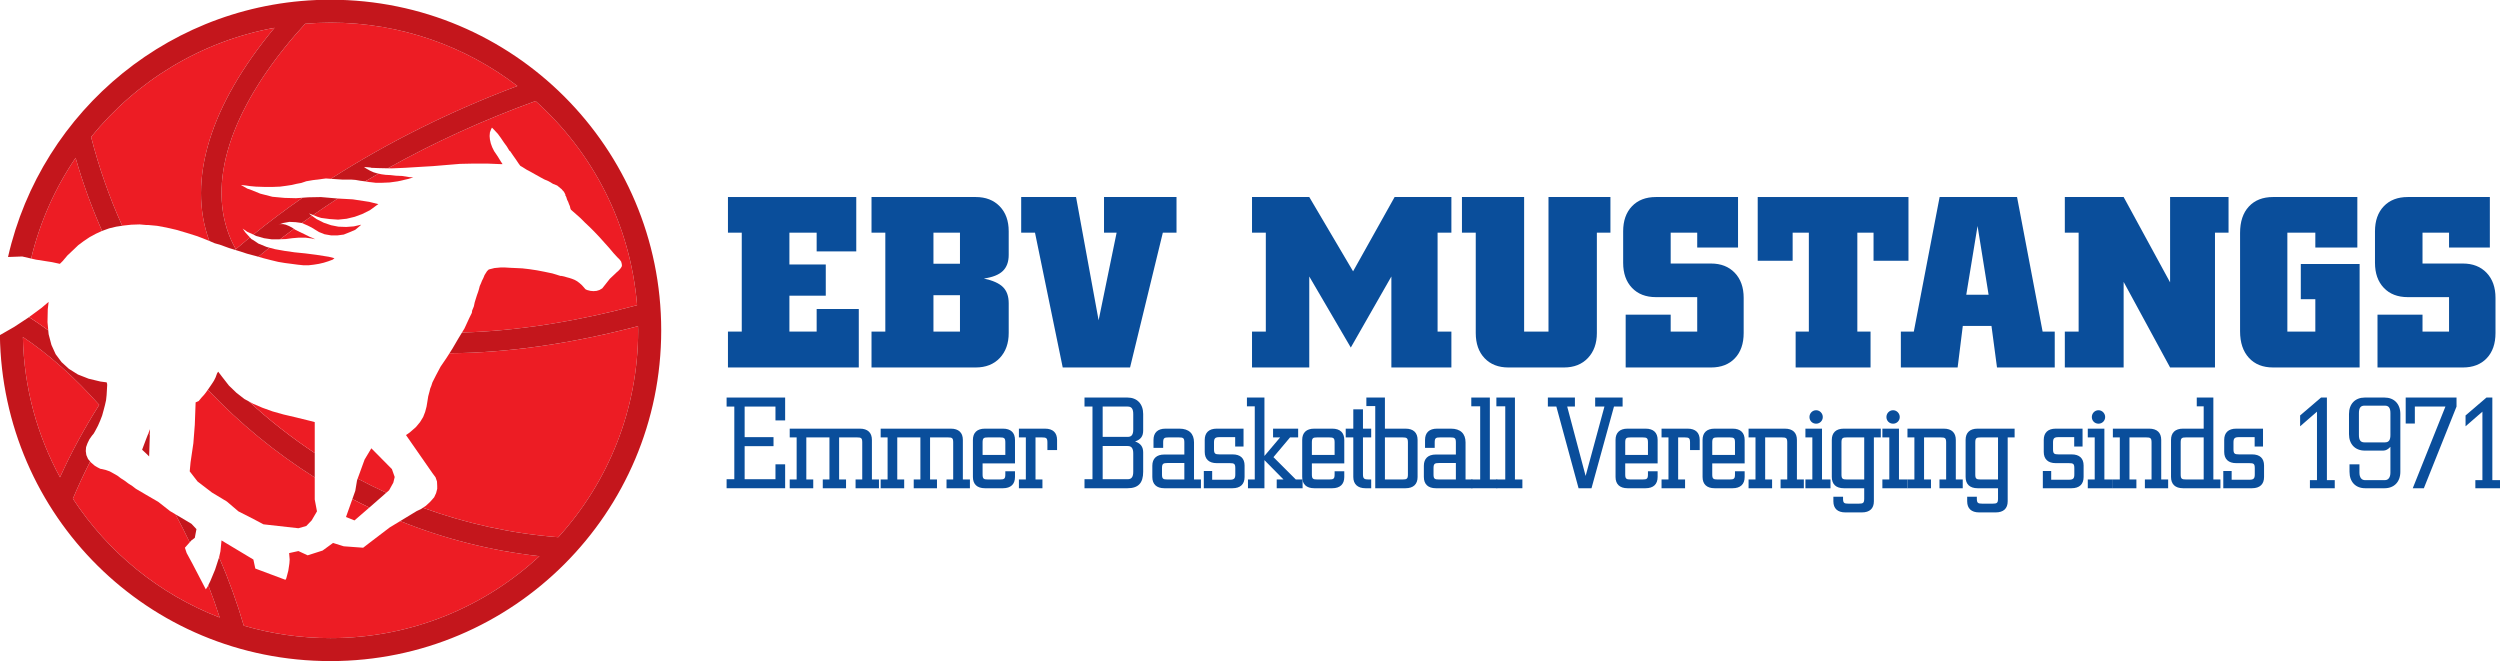 <?xml version="1.0" encoding="UTF-8"?> <svg xmlns="http://www.w3.org/2000/svg" width="6291" height="1664" viewBox="0 0 6291 1664" fill="none"><g clip-path="url(#clip0_8431_955)"><mask id="mask0_8431_955" style="mask-type:luminance" maskUnits="userSpaceOnUse" x="-551" y="-633" width="7371" height="2836"><path d="M6819.2 -632.35H-550.88V2202.3H6819.2V-632.35Z" fill="white"></path></mask><g mask="url(#mask0_8431_955)"><mask id="mask1_8431_955" style="mask-type:luminance" maskUnits="userSpaceOnUse" x="-551" y="-633" width="7371" height="2836"><path d="M6819.04 -632.35H-550.88V2202.29H6819.04V-632.35Z" fill="white"></path></mask><g mask="url(#mask1_8431_955)"><path d="M1605.6 820.75C1605.67 824.24 1605.9 827.84 1605.9 831.29C1605.9 1031.77 1529.8 1214.48 1404.88 1351.86C1286.3 1342.55 1172.09 1317.14 1064.29 1277.71L1071.92 1272.57L1082.53 1262.71L1092.53 1251.41L1097.46 1240.8L1100.2 1230.05V1222.97L1099.65 1211.63L1096.02 1201.09L1088.15 1190.48L1021.63 1094.79L1030.91 1088.39L1046.42 1074.9L1056.99 1062.2L1064.83 1049.43L1069.8 1036.63L1073.39 1023.11L1075.48 1010.41L1077.6 997.089L1081.06 984.25L1082.53 977.92L1085.41 970.8L1088.15 962.24L1097.46 943.82L1108.76 922.53L1123.68 900.62L1131.15 888.88C1278.49 888.12 1440.11 864.36 1605.6 820.75Z" fill="#ED1C24"></path><path d="M1565.1 667.479L1564.41 663.269L1563.04 658.239L1559.45 653.339L1553.05 646.94L1543.97 637.009L1531.93 622.769L1519.87 609.349L1508.44 596.58L1496.32 583.849L1484.37 571.83L1472.32 560.469L1460.96 549.07L1448.97 538.45L1442.54 532.81L1436.89 527.879L1435.45 524.999L1434.01 518.7L1431.82 513.669L1429.81 508.019L1426.93 502.339L1425.46 497.299L1424.16 493.909L1423.4 493.159L1422.72 491.69V489.629L1421.28 486.759L1419.81 483.919L1418.51 481.859L1415.63 478.919L1413.44 476.149L1410.7 473.989L1406.46 470.46L1402.14 466.869L1391.57 462.659L1380.95 456.289L1369.48 451.359L1358.91 445.609L1347.61 439.31L1336.28 432.909L1325.56 427.229L1314.26 420.109L1309.33 417.299L1305.12 411.619L1298 400.999L1290.95 391.009L1283.76 380.43L1281.81 379.229L1275.41 368.579L1267.6 357.899L1260.52 347.359L1252.71 336.68L1242.82 326.099L1237.92 321.099L1235.73 325.379L1232.82 333.119L1232.07 342.359L1232.82 350.849L1235.01 360.809L1238.64 370.669L1243.57 380.599L1245.49 383.309L1252.61 393.849L1260.45 406.69L1264.66 412.989H1258.94L1225.6 411.619H1192.46L1157.64 412.369L1123.68 415.18L1089.62 418.019L1054.22 420.109L1020.19 422.229L985.479 423.7L976.069 423.499C1091.74 358.759 1216.12 301.96 1347.71 254.24C1491.39 382.889 1586.56 564.299 1603.2 767.989C1450 809.209 1300.19 833.01 1162.54 836.81L1168.94 826.259L1181.09 799.94L1187.36 787.229L1188.08 781.589L1192.46 770.869L1194.48 760.979L1197.35 751.769L1200.27 742.519L1203.04 734.859L1205.23 727.669L1207.25 719.789L1210.12 713.419L1212.86 706.44L1215.77 700.789L1217.93 695.789L1219.27 692.229L1222.86 686.589L1225.6 682.31L1229.98 678.099L1244.12 674.529L1259.69 673.06H1270.34L1283.08 673.849L1298 674.529L1314.26 675.289L1331.93 677.339L1351.1 680.219L1369.48 683.739L1390.06 688.06L1410.7 694.43H1413.44L1419.81 695.789L1426.93 697.919L1432.58 699.389L1438.98 701.479L1446.07 704.279L1452.4 707.839L1458.12 712.119L1464.45 717.769L1470.13 724.169L1473.04 727.669L1477.22 729.789L1485.78 731.95L1493.58 732.599L1501.29 731.95L1508.44 729.789L1515.53 725.609L1534.63 701.479L1549.62 687.339L1551.81 685.149L1555.27 682.31L1558.69 678.749L1561.61 675.289L1564.41 671.009L1565.1 667.479Z" fill="#ED1C24"></path><path d="M1357.43 1399.55C1219.5 1527.41 1034.6 1605.74 831.529 1605.74C755.839 1605.74 682.709 1594.78 613.459 1574.45C597.159 1518.17 576.449 1460.48 551.319 1402.25L554.709 1387.36L557.409 1359.9L637.589 1408L642.449 1430.67L718.319 1459.08L720.409 1455.42L725.469 1436.28L728.239 1417.86L728.929 1408L727.559 1391.81L750.909 1386.67L774.249 1397.42L811.809 1385.41L838.059 1366.27L864.969 1374.69L913.859 1378.29L932.309 1364.08L980.619 1327.28L1007.05 1311.26C1117.59 1355.76 1235.15 1385.95 1357.43 1399.55Z" fill="#ED1C24"></path><path d="M831.559 56.95C1008.35 56.95 1171.57 116.409 1301.97 216.339C1132.41 280.079 974.87 358.75 832.52 449.95L820.16 449.089L786.849 453.339L770.559 456.139L766.349 457.619L757.89 460.419L746.459 462.549L734.41 465.389L720.3 467.549L704.66 469.629L686.199 470.389H665.699L643.719 469.629L628.859 468.259L618.93 466.789L606.16 465.389L622.489 474.7L628.859 476.749L655.02 487.33L685.55 495.169L716.02 497.979L745.079 498.729L761.249 497.57C718.49 527.28 677.27 558.199 637.66 590.269L637.589 590.239L621.979 583.149L610.55 575.249L617.67 585.239L628.829 597.43C616.849 607.219 605.03 617.08 593.39 627.08C588.88 619.03 584.6 610.82 580.9 602.289C520.27 462.269 578.089 279.389 743.439 87.2C751.489 78.019 759.809 68.82 768.089 59.709C789.039 58.029 810.129 56.969 831.559 56.94" fill="#ED1C24"></path><path d="M986.2 1180.45L993.22 1200.34L989.73 1214.58L979.11 1233.72L972.09 1239.88C947.68 1228.79 923.65 1216.94 900.06 1204.34L917.49 1156.38L932.31 1131.66L934.44 1128.1L986.2 1180.45Z" fill="#ED1C24"></path><path d="M972.09 1239.88L932.31 1274.73L929.47 1277.16C915.06 1270.31 900.82 1263.19 886.71 1255.8L894.04 1235.15L898.42 1208.9L900.06 1204.34C923.65 1216.94 947.68 1228.79 972.09 1239.88Z" fill="#C4161C"></path><path d="M952.17 513.67L947.92 516.479L932.31 527.88L930.29 529.28L911.67 538.45L892.7 545.54L872.16 550.469L850.84 552.7L829.64 551.219L808.28 548.42L799.11 545.54L787.95 541.089C808.21 526.979 828.86 513.12 849.81 499.53L850.05 499.56L887.64 501.62L929.54 508.02L932.31 508.74L952.17 513.67Z" fill="#ED1C24"></path><path d="M932.31 458.38H930.88L919.06 456.46C930.05 449.86 941.15 443.35 952.34 436.95L959.97 438.56L970.62 440L982.64 440.61L996.09 442.12L1011.57 442.8L1029.44 445.61L1040.05 446.4L1025.84 450.64L1001.06 456.29L980.62 459.13L962.2 459.92H945.05L932.31 458.38Z" fill="#ED1C24"></path><path d="M929.47 1277.16L891.98 1309.58L870.66 1300.99L886.71 1255.8C900.82 1263.19 915.06 1270.31 929.47 1277.16Z" fill="#ED1C24"></path><path d="M890.51 569.64L908.93 565.43L906.77 567.55L894.04 578.23L879.22 584.6L864.97 590.25L849.33 592.34H833.14L816.81 589.5L802.63 583.85L784.22 572.55L774.25 567.55L759.6 561.22C768.03 555.13 776.51 549.1 785.07 543.11L796.3 551.22L814.68 560.47L833.14 566.77L851.48 570.39L871.38 571.11L890.51 569.64Z" fill="#ED1C24"></path><path d="M807.5 495.9L849.81 499.53C828.86 513.12 808.21 526.98 787.95 541.09L777.85 537.09L780.66 539.93L785.07 543.11C776.51 549.1 768.03 555.13 759.6 561.22L759.47 561.15L743.85 559.06L728.24 558.34L712.56 561.15L700.55 565.43L705.58 563.96H712.56L719.07 565.43L726.09 568.24L734.68 572.55L739.58 575.84C727.9 584.5 716.33 593.23 704.89 602.09L701.3 602.23H683.6L664.5 599.43L644.58 593.78L637.66 590.28C677.27 558.21 718.49 527.29 761.25 497.58L775.55 496.52L807.5 495.9Z" fill="#C4161C"></path><path d="M841.66 649.75L837.28 653.339L826.02 657.52L814.68 661.08L802.63 663.92L789.9 665.979L777.17 667.479H763.02L748.78 665.979L733.209 663.92L716.87 661.8L699.93 658.96L682.13 654.68L662.959 649.75L649.979 646.05C659.189 638.38 668.539 630.78 677.949 623.29L692.089 627.05L716.16 631.33L740.91 634.89L768.67 637.7L796.3 641.26L827.449 646.15L841.66 649.75Z" fill="#ED1C24"></path><path d="M792.02 1257.03L797.64 1286.74L784.22 1309.58L770.76 1323.58L750.91 1329.26L662.96 1319.4L637.59 1305.95L599.86 1286.74L570.9 1262.03L533.31 1239.37L497.13 1211.63L477.41 1186.17L479.5 1163.54L486.58 1115.4L490.18 1069.25L492.27 1012.56L500.04 1009.1L506.44 1001.27L512.94 994.18L518.59 987.06L523.04 980.69C603.15 1065.28 693.5 1139.57 792.02 1201.5V1257.03Z" fill="#ED1C24"></path><path d="M792.02 1191.23V1201.5C693.5 1139.57 603.15 1065.28 523.04 980.69L523.52 979.969L528.52 972.849L533.38 965.729L538.35 958.03L542.62 949.5L546.19 939.65L549.03 935.26L558.23 947.349L575.93 970.109L595.04 988.53L614.93 1004.04L626.6 1010.41C678.26 1057.89 733.55 1101.27 792.02 1139.95V1191.23Z" fill="#C4161C"></path><path d="M792.02 1103.32V1139.95C733.55 1101.27 678.26 1057.89 626.6 1010.41L636.94 1016.02L660.32 1026.05L685.79 1035.19L713.49 1043L743.92 1050.12L778.67 1058.68L792.02 1062.2V1103.32Z" fill="#ED1C24"></path><path d="M766.45 589.5L779.25 595.93L786.34 598.67L793.46 602.23L784.87 600.18L768.67 597.99H752.31L735.26 599.43L719.07 601.55L704.89 602.09C716.33 593.23 727.9 584.5 739.58 575.84L743.14 578.23L754.43 583.85L766.45 589.5Z" fill="#ED1C24"></path><path d="M593.389 627.09C605.029 617.09 616.849 607.23 628.829 597.44L632.559 601.55L637.589 604.39L650.219 612.95L670.829 621.37L677.949 623.29C668.539 630.78 659.189 638.38 649.979 646.05L643.199 644.1L637.589 642.66L621.979 638.48L599.859 631.33L592.739 629.17V629.14L593.389 627.09Z" fill="#C4161C"></path><path d="M526.88 606.37L525.54 605.79L496.55 594.43L469.529 585.94L443.31 578.23L418.52 572.55L395.21 568.24L372.51 566.15H367.52L351.289 564.71L330.609 565.43L310.849 567.55L307.529 568.07C275.309 496.76 249.02 422.09 229.27 344.66C343 203.92 505.399 104.03 690.849 69.93C528.479 264.96 470.42 454.24 526.87 606.37" fill="#ED1C24"></path><path d="M524.14 1472.64C534.75 1499.99 544.34 1527.14 552.93 1553.98C400.66 1495.23 271.52 1389.76 183.41 1254.94C196.66 1223.31 211.17 1192.12 226.92 1161.41L228.66 1163.54L238.56 1172.06L245.68 1176.24L252.66 1179.76L256.97 1180.45L266.15 1182.64L276.15 1186.17L285.33 1191.23L295.29 1196.88L303.75 1203.28L313.68 1209.65L322.89 1216.57L332.82 1222.97L342.03 1230.05L367.54 1245.05L398.01 1262.71L427.83 1286.06L441.46 1294.14C442.04 1295.13 442.59 1296.16 443.14 1297.19C455.22 1319.65 466.65 1342.17 477.41 1364.66L465.28 1378.29L469.67 1391.57L483.91 1417.83L517.9 1483.04L522.18 1476.68L524.17 1472.64" fill="#ED1C24"></path><path d="M481.62 1317.97L494.35 1331.45L490.18 1353.47L481.62 1359.9L477.38 1364.66C466.62 1342.17 455.19 1319.65 443.11 1297.19C442.56 1296.16 442.01 1295.13 441.43 1294.14L481.62 1317.97Z" fill="#C4161C"></path><path d="M377.52 1079.9L377 1095.48C375.84 1093.8 374.64 1092.16 373.37 1090.48L377.52 1079.9Z" fill="#ED1C24"></path><path d="M373.37 1090.48C374.64 1092.16 375.84 1093.8 377 1095.48L375.29 1148.61L367.52 1140.9L357.62 1131.66L367.52 1105.37L373.37 1090.48Z" fill="#C4161C"></path><path d="M269.03 962.24L269.31 964.599C268.49 963.709 267.67 962.849 266.84 961.969L269.03 962.24Z" fill="#ED1C24"></path><path d="M256.91 581.08L241.4 588.16L225.79 596.58L210.93 606.51L196.72 617.12L183.33 629.93L169.81 642.66L157.79 656.87L150.67 663.92L130.81 659.64L90.45 653.34L78.33 650.57C100.31 558.65 138.69 473.13 190.24 397.2C208.35 460.43 230.67 521.85 256.89 581.08" fill="#ED1C24"></path><path d="M249.69 1018.83C212.24 1077.88 179.1 1138.68 150.99 1201.13C93.65 1095.75 60.16 975.8 57.56 848C122.37 891.07 187.62 949.13 249.69 1018.83Z" fill="#ED1C24"></path><path d="M249.69 1018.83C187.62 949.13 122.37 891.07 57.56 848C60.16 975.8 93.65 1095.75 150.99 1201.13C179.09 1138.68 212.23 1077.88 249.69 1018.83ZM154.85 911.19L173.4 928.18L196.07 942.38L222.98 952.96L252.66 960.08L266.83 961.97C267.65 962.85 268.47 963.71 269.3 964.6L269.74 968.64L269.02 981.41L268.27 994.18L266.93 1006.91L264.05 1019.65L260.49 1033.21L256.96 1045.94L252.03 1058.68L246.45 1071.45L239.29 1084.97L235.73 1091.17L231.42 1096.27L225.05 1105.37L220.15 1115.4L216.59 1125.26L215.87 1135.12L217.27 1145.12L221.52 1154.94L226.9 1161.41C211.15 1192.12 196.64 1223.31 183.39 1254.94C271.51 1389.76 400.64 1495.23 552.91 1553.98C544.32 1527.14 534.73 1499.99 524.12 1472.64L529.15 1462.47L541.24 1433.47L551.13 1402.93L551.3 1402.25C576.43 1460.48 597.14 1518.17 613.44 1574.45C682.69 1594.78 755.82 1605.74 831.51 1605.74C1034.58 1605.74 1219.48 1527.41 1357.41 1399.55C1235.13 1385.95 1117.57 1355.76 1007.03 1311.26L1048.59 1286.06L1059.16 1281.13L1064.27 1277.71C1172.07 1317.14 1286.28 1342.55 1404.86 1351.86C1529.78 1214.48 1605.88 1031.77 1605.88 831.29C1605.88 827.84 1605.65 824.24 1605.58 820.75C1440.09 864.36 1278.47 888.12 1131.13 888.88L1138.52 877.27L1153.44 851.73L1162.52 836.81C1300.17 833.01 1449.98 809.21 1603.18 767.99C1586.54 564.3 1491.37 382.89 1347.69 254.24C1216.1 301.96 1091.72 358.76 976.05 423.5L950.68 422.95L933.73 422.23L932.29 421.48L916.03 420.11L920.93 423.7L930.86 429.35L932.29 430.03L940.1 433.6L949.96 436.44L952.32 436.95C941.13 443.35 930.03 449.86 919.04 456.46L918.05 456.29L906.75 454.85L894.74 452.77L884.88 452.01H862.8L832.5 449.96C974.85 358.76 1132.39 280.09 1301.95 216.35C1171.55 116.42 1008.33 56.96 831.54 56.96C810.11 56.99 789.02 58.06 768.07 59.73C759.79 68.83 751.47 78.04 743.42 87.22C578.07 279.41 520.25 462.29 580.88 602.31C584.58 610.84 588.86 619.05 593.37 627.1L592.72 629.15L576.56 624.22L553.22 615.77L540.35 612.17L526.86 606.38C470.41 454.25 528.47 264.97 690.84 69.93C505.39 104.03 342.99 203.92 229.26 344.66C249.01 422.1 275.31 496.76 307.52 568.08L292.42 570.4L274.65 574.65L256.95 581.05L256.88 581.09C230.66 521.86 208.34 460.44 190.23 397.21C138.68 473.14 100.3 558.66 78.32 650.58L55.86 645.41L20.19 646.71C104.17 276.06 435.59 -0.69 831.68 -0.69C1291.2 -0.69 1663.88 371.81 1663.88 831.34C1663.88 1290.87 1291.2 1663.57 831.68 1663.57C372.16 1663.57 6.05 1297.3 -0.28 843.21L1.23 842.43L35.98 822.5L71.38 799.19L73.06 797.96C89.18 808.23 105.34 819.36 121.43 831.27L122.36 841.03L129.44 868L140.02 891.32L154.84 911.2L154.85 911.19Z" fill="#C4161C"></path><path d="M122.37 759.64L120.21 778.06L119.53 810.55L121.45 831.26C105.36 819.35 89.2 808.22 73.08 797.95L103.96 775.18L122.38 759.64" fill="#ED1C24"></path><path d="M1831.82 924.7V834.39H1866.56V585.5H1831.82V495.79H2154.71V632.62H2055.03V585.5H1986.46V665.54H2077.98V744.07H1986.46V834.38H2055.03V777.589H2161.05V924.69H1831.82V924.7Z" fill="#0A4E9B"></path><path d="M2455.25 495.79C2480.42 495.79 2500.56 503.58 2515.66 519.17C2530.76 534.76 2538.31 555.71 2538.31 582.05V641.469C2538.31 658.959 2533.33 672.48 2523.36 682.03C2513.39 691.58 2497.53 697.86 2475.79 700.88C2498.34 705.71 2514.4 712.909 2523.97 722.479C2533.53 732.049 2538.32 745.589 2538.32 763.109V838.02C2538.32 864 2530.82 884.939 2515.82 900.849C2500.82 916.759 2480.63 924.71 2455.26 924.71H2193.08V834.4H2227.82V585.51H2193.08V495.8H2455.26L2455.25 495.79ZM2348.93 585.5V663.729H2415.68V585.5H2348.93ZM2348.93 834.39H2415.68V742.87H2348.93V834.39Z" fill="#0A4E9B"></path><path d="M2674.23 924.7L2604.46 585.5H2569.72V495.79H2707.76L2764.55 806L2809.86 585.5H2778.14V495.79H2960.58V585.5H2926.15L2843.69 924.7H2674.24H2674.23Z" fill="#0A4E9B"></path><path d="M3294.65 924.7H3150.57V834.39H3185.31V585.5H3150.57V495.79H3294.65L3404.9 682.76L3509.41 495.79H3652.28V585.5H3617.54V834.39H3652.28V924.7H3501.25V695.75L3399.16 874.56L3294.65 695.75V924.7Z" fill="#0A4E9B"></path><path d="M4018.36 838.089C4018.36 864.049 4010.86 884.97 3995.86 900.87C3980.86 916.76 3960.77 924.71 3935.6 924.71H3795.75C3770.58 924.71 3750.59 916.92 3735.79 901.32C3720.99 885.73 3713.59 864.649 3713.59 838.089V585.5H3678.85V495.79H3835.31V834.39H3896.63V495.79H4052.49V585.5H4018.36V838.089Z" fill="#0A4E9B"></path><path d="M4166.97 747.7C4141.6 747.7 4121.51 739.91 4106.71 724.32C4091.91 708.74 4084.51 687.77 4084.51 661.42V582.08C4084.51 555.53 4091.91 534.52 4106.71 519.03C4121.51 503.55 4141.6 495.8 4166.97 495.8H4373.57V622.96H4270.87V585.51H4204.12V663.14H4305.61C4330.58 663.14 4350.51 670.95 4365.42 686.55C4380.32 702.16 4387.77 723.15 4387.77 749.53V838.03C4387.77 864.81 4380.42 885.96 4365.72 901.46C4351.02 916.97 4330.98 924.719 4305.61 924.719H4090.85V791.82H4204.12V834.41H4270.87V747.719H4166.96L4166.97 747.7Z" fill="#0A4E9B"></path><path d="M4707.03 834.39V924.7H4518.55V834.39H4551.78V585.5H4511V656.18H4423.1V495.79H4802.48V656.18H4714.58V585.5H4673.8V834.39H4707.03Z" fill="#0A4E9B"></path><path d="M4783.31 924.7V834.39H4815.93L4880.87 495.79H5075.69L5140.03 834.39H5170.54V924.7H5025.25L5011.36 820.19H4939.17L4926.18 924.7H4783.31ZM4947.93 741.66H5004.11L4976.32 568.589L4947.93 741.66Z" fill="#0A4E9B"></path><path d="M5607.91 495.79V585.5H5573.78V924.7H5460.81L5343.92 709.339V924.7H5195.92V834.39H5230.66V585.5H5195.92V495.79H5343.92L5460.81 710.55V495.79H5607.91Z" fill="#0A4E9B"></path><path d="M5719.97 924.7C5694.19 924.7 5673.91 916.6 5659.11 900.4C5644.31 884.2 5636.91 862.02 5636.91 833.849V586.04C5636.91 557.67 5644.31 535.53 5659.11 519.64C5673.91 503.74 5694.19 495.79 5719.97 495.79H5932.01V622.95H5826.29V585.5H5755.91V834.39H5826.29V752.839H5789.74V664.339H5937.74V924.71H5719.96L5719.97 924.7Z" fill="#0A4E9B"></path><path d="M6058.87 747.7C6033.5 747.7 6013.41 739.91 5998.61 724.32C5983.81 708.74 5976.41 687.77 5976.41 661.42V582.08C5976.41 555.53 5983.81 534.52 5998.61 519.03C6013.41 503.55 6033.5 495.8 6058.87 495.8H6265.47V622.96H6162.77V585.51H6096.02V663.14H6197.51C6222.48 663.14 6242.41 670.95 6257.32 686.55C6272.22 702.16 6279.67 723.15 6279.67 749.53V838.03C6279.67 864.81 6272.32 885.96 6257.62 901.46C6242.92 916.97 6222.88 924.719 6197.51 924.719H5982.75V791.82H6096.02V834.41H6162.77V747.719H6058.86L6058.87 747.7Z" fill="#0A4E9B"></path><path d="M1828.42 1205.91H1847.82V1023.08H1828.42V1000.39H1975.73V1057.93H1951.4V1023.07H1873.8V1100.02H1946.47V1122.71H1873.8V1205.9H1951.4V1168.41H1975.73V1228.59H1828.42V1205.9V1205.91Z" fill="#0A4E9B"></path><path d="M2194.07 1106.93V1206.56H2211.83V1228.59H2152.97V1206.56H2169.74V1113.5C2169.74 1102.32 2167.44 1100.68 2156.26 1100.68H2111.54V1206.56H2128.97V1228.59H2070.44V1206.56H2087.21V1100.68H2029.01V1206.56H2046.44V1228.59H1987.25V1206.56H2004.68V1100.68H1987.25V1078.65H2163.83C2183.56 1078.65 2194.08 1088.84 2194.08 1106.93H2194.07Z" fill="#0A4E9B"></path><path d="M2422.93 1106.93V1206.56H2440.69V1228.59H2381.83V1206.56H2398.6V1113.5C2398.6 1102.32 2396.3 1100.68 2385.12 1100.68H2340.4V1206.56H2357.83V1228.59H2299.3V1206.56H2316.07V1100.68H2257.87V1206.56H2275.3V1228.59H2216.11V1206.56H2233.54V1100.68H2216.11V1078.65H2392.69C2412.42 1078.65 2422.94 1088.84 2422.94 1106.93H2422.93Z" fill="#0A4E9B"></path><path d="M2478.5 1078.65H2523.88C2543.61 1078.65 2554.13 1088.84 2554.13 1106.93V1166.12H2472.58V1193.74C2472.58 1204.92 2475.21 1206.56 2486.39 1206.56H2515.98C2527.16 1206.56 2529.79 1204.92 2529.79 1193.74V1185.85H2554.12V1200.32C2554.12 1218.41 2543.6 1228.6 2523.87 1228.6H2478.49C2458.76 1228.6 2448.24 1218.41 2448.24 1200.32V1106.93C2448.24 1088.85 2458.76 1078.65 2478.49 1078.65H2478.5ZM2472.58 1144.75H2529.8V1113.51C2529.8 1102.33 2527.17 1100.69 2515.99 1100.69H2486.4C2475.22 1100.69 2472.59 1102.33 2472.59 1113.51V1144.75H2472.58Z" fill="#0A4E9B"></path><path d="M2623.18 1206.57V1228.6H2563.99V1206.57H2581.42V1100.69H2563.99V1078.66H2629.76C2649.49 1078.66 2660.01 1088.85 2660.01 1106.94V1132.59H2635.68V1113.52C2635.68 1102.34 2633.05 1100.7 2621.87 1100.7H2605.76V1206.58H2623.19L2623.18 1206.57Z" fill="#0A4E9B"></path><path d="M2876.69 1041.83V1083.26C2876.69 1097.73 2870.77 1105.95 2856.3 1110.88C2870.44 1115.81 2876.69 1124.36 2876.69 1138.5V1187.17C2876.69 1215.45 2864.52 1228.6 2837.23 1228.6H2729.05V1205.91H2749.11V1023.08H2729.05V1000.39H2837.23C2861.23 1000.39 2876.69 1016.17 2876.69 1041.82V1041.83ZM2837.89 1099.37C2847.75 1099.37 2851.7 1093.45 2851.7 1080.95V1041.82C2851.7 1029.32 2847.75 1023.08 2837.89 1023.08H2774.76V1099.37H2837.89ZM2837.89 1205.91C2847.75 1205.91 2851.7 1199.66 2851.7 1187.17V1141.13C2851.7 1128.63 2847.75 1122.39 2837.89 1122.39H2774.76V1205.91H2837.89Z" fill="#0A4E9B"></path><path d="M2899.71 1200.32V1172.04C2899.71 1153.96 2910.23 1143.76 2929.96 1143.76H2980.27V1113.51C2980.27 1102.33 2977.64 1100.69 2966.46 1100.69H2940.81C2929.63 1100.69 2927 1102.33 2927 1113.51V1126.99H2902.67V1106.93C2902.67 1088.85 2913.19 1078.65 2932.92 1078.65H2967.78C2991.78 1078.65 3004.61 1091.15 3004.61 1113.18V1206.57H3022.04V1228.6H2929.97C2910.24 1228.6 2899.72 1218.41 2899.72 1200.32H2899.71ZM2924.04 1193.74C2924.04 1204.92 2926.67 1206.56 2937.85 1206.56H2980.27V1165.13H2937.85C2926.67 1165.13 2924.04 1167.1 2924.04 1178.28V1193.74Z" fill="#0A4E9B"></path><path d="M3094.7 1165.46H3061.82C3042.09 1165.46 3031.57 1155.27 3031.57 1137.18V1106.93C3031.57 1088.85 3042.09 1078.65 3061.82 1078.65H3129.23V1123.7H3108.19V1100.02H3068.73C3057.88 1100.02 3054.92 1102.98 3054.92 1113.5V1130.27C3054.92 1141.45 3057.55 1143.42 3068.73 1143.42H3101.61C3121.34 1143.42 3131.86 1153.28 3131.86 1171.37V1200.31C3131.86 1218.4 3121.34 1228.59 3101.61 1228.59H3029.27V1185.18H3050.31V1207.21H3094.7C3105.55 1207.21 3108.51 1204.25 3108.51 1193.73V1178.27C3108.51 1167.09 3105.88 1165.45 3094.7 1165.45V1165.46Z" fill="#0A4E9B"></path><path d="M3137.77 1022.42V1000.39H3181.83V1147.38L3221.29 1100.69H3203.53V1078.66H3266.66V1100.69H3246.27L3204.51 1150.34L3260.74 1206.57H3277.84V1228.6H3212.73V1206.57H3229.83L3181.82 1157.9V1228.6H3140.39V1206.57H3157.49V1022.43H3137.76L3137.77 1022.42Z" fill="#0A4E9B"></path><path d="M3307.12 1078.65H3352.5C3372.23 1078.65 3382.75 1088.84 3382.75 1106.93V1166.12H3301.2V1193.74C3301.2 1204.92 3303.83 1206.56 3315.01 1206.56H3344.6C3355.78 1206.56 3358.41 1204.92 3358.41 1193.74V1185.85H3382.74V1200.32C3382.74 1218.41 3372.22 1228.6 3352.49 1228.6H3307.11C3287.38 1228.6 3276.86 1218.41 3276.86 1200.32V1106.93C3276.86 1088.85 3287.38 1078.65 3307.11 1078.65H3307.12ZM3301.2 1144.75H3358.42V1113.51C3358.42 1102.33 3355.79 1100.69 3344.61 1100.69H3315.02C3303.84 1100.69 3301.21 1102.33 3301.21 1113.51V1144.75H3301.2Z" fill="#0A4E9B"></path><path d="M3443.91 1206.57H3450.49V1228.6H3436.02C3416.29 1228.6 3405.44 1218.08 3405.44 1200.32V1100.69H3386.37V1078.66H3405.44V1029.99H3429.77V1078.66H3450.49V1100.69H3429.77V1193.75C3429.77 1204.6 3433.06 1206.57 3443.91 1206.57Z" fill="#0A4E9B"></path><path d="M3567.21 1106.93V1200.32C3567.21 1218.41 3556.69 1228.6 3536.96 1228.6H3460.67V1021.77H3438.31V1000.4H3485V1078.66H3536.96C3556.69 1078.66 3567.21 1088.85 3567.21 1106.94V1106.93ZM3542.88 1113.51C3542.88 1102.33 3540.25 1100.69 3529.07 1100.69H3485.01V1206.57H3529.07C3540.25 1206.57 3542.88 1204.93 3542.88 1193.75V1113.52V1113.51Z" fill="#0A4E9B"></path><path d="M3583 1200.32V1172.04C3583 1153.96 3593.52 1143.76 3613.25 1143.76H3663.56V1113.51C3663.56 1102.33 3660.93 1100.69 3649.75 1100.69H3624.1C3612.92 1100.69 3610.29 1102.33 3610.29 1113.51V1126.99H3585.96V1106.93C3585.96 1088.85 3596.48 1078.65 3616.21 1078.65H3651.07C3675.07 1078.65 3687.9 1091.15 3687.9 1113.18V1206.57H3705.33V1228.6H3613.26C3593.53 1228.6 3583.01 1218.41 3583.01 1200.32H3583ZM3607.33 1193.74C3607.33 1204.92 3609.96 1206.56 3621.14 1206.56H3663.56V1165.13H3621.14C3609.96 1165.13 3607.33 1167.1 3607.33 1178.28V1193.74Z" fill="#0A4E9B"></path><path d="M3702.36 1022.42V1000.39H3749.05V1206.56H3767.79V1228.59H3702.35V1206.56H3724.71V1022.42H3702.35H3702.36Z" fill="#0A4E9B"></path><path d="M3765.49 1022.42V1000.39H3812.18V1206.56H3830.92V1228.59H3765.48V1206.56H3787.84V1022.42H3765.48H3765.49Z" fill="#0A4E9B"></path><path d="M3916.41 1023.08H3895.04V1000.39H3963.11V1023.08H3943.71L3990.07 1197.69L4037.42 1023.08H4014.07V1000.39H4083.12V1023.08H4061.42L4004.86 1228.6H3972.31L3916.41 1023.08Z" fill="#0A4E9B"></path><path d="M4095.62 1078.65H4141C4160.73 1078.65 4171.25 1088.84 4171.25 1106.93V1166.12H4089.7V1193.74C4089.7 1204.92 4092.33 1206.56 4103.51 1206.56H4133.1C4144.28 1206.56 4146.91 1204.92 4146.91 1193.74V1185.85H4171.24V1200.32C4171.24 1218.41 4160.72 1228.6 4140.99 1228.6H4095.61C4075.88 1228.6 4065.36 1218.41 4065.36 1200.32V1106.93C4065.36 1088.85 4075.88 1078.65 4095.61 1078.65H4095.62ZM4089.7 1144.75H4146.92V1113.51C4146.92 1102.33 4144.29 1100.69 4133.11 1100.69H4103.52C4092.34 1100.69 4089.71 1102.33 4089.71 1113.51V1144.75H4089.7Z" fill="#0A4E9B"></path><path d="M4240.3 1206.57V1228.6H4181.11V1206.57H4198.54V1100.69H4181.11V1078.66H4246.88C4266.61 1078.66 4277.13 1088.85 4277.13 1106.94V1132.59H4252.8V1113.52C4252.8 1102.34 4250.17 1100.7 4238.99 1100.7H4222.88V1206.58H4240.31L4240.3 1206.57Z" fill="#0A4E9B"></path><path d="M4314.61 1078.65H4359.99C4379.72 1078.65 4390.24 1088.84 4390.24 1106.93V1166.12H4308.69V1193.74C4308.69 1204.92 4311.32 1206.56 4322.5 1206.56H4352.09C4363.27 1206.56 4365.9 1204.92 4365.9 1193.74V1185.85H4390.23V1200.32C4390.23 1218.41 4379.71 1228.6 4359.98 1228.6H4314.6C4294.87 1228.6 4284.35 1218.41 4284.35 1200.32V1106.93C4284.35 1088.85 4294.87 1078.65 4314.6 1078.65H4314.61ZM4308.69 1144.75H4365.91V1113.51C4365.91 1102.33 4363.28 1100.69 4352.1 1100.69H4322.51C4311.33 1100.69 4308.7 1102.33 4308.7 1113.51V1144.75H4308.69Z" fill="#0A4E9B"></path><path d="M4441.86 1206.57H4459.29V1228.6H4400.1V1206.57H4417.53V1100.69H4400.1V1078.66H4491.51C4511.24 1078.66 4521.76 1088.85 4521.76 1106.94V1206.57H4539.19V1228.6H4480.66V1206.57H4497.43V1113.51C4497.43 1102.33 4494.8 1100.69 4483.62 1100.69H4441.86V1206.57Z" fill="#0A4E9B"></path><path d="M4606.27 1206.57V1228.6H4543.14V1206.57H4560.57V1100.69H4543.14V1078.66H4584.9V1206.57H4606.27ZM4570.1 1032.29C4579.31 1032.29 4586.87 1040.18 4586.87 1049.39C4586.87 1058.6 4579.64 1066.16 4570.1 1066.16C4560.56 1066.16 4553.33 1058.93 4553.33 1049.39C4553.33 1039.85 4560.89 1032.29 4570.1 1032.29Z" fill="#0A4E9B"></path><path d="M4732.86 1100.69H4715.43V1261.49C4715.43 1279.57 4704.91 1289.44 4685.18 1289.44H4643.75C4624.02 1289.44 4613.5 1279.57 4613.5 1261.49V1249.98H4637.83V1254.58C4637.83 1265.76 4640.46 1267.4 4651.64 1267.4H4677.29C4688.47 1267.4 4691.1 1265.76 4691.1 1254.58V1228.6H4639.8C4620.07 1228.6 4609.55 1218.41 4609.55 1200.32V1106.93C4609.55 1088.85 4620.07 1078.65 4639.8 1078.65H4732.86V1100.68V1100.69ZM4647.7 1100.69C4636.52 1100.69 4633.89 1102.33 4633.89 1113.51V1193.74C4633.89 1204.92 4636.52 1206.56 4647.7 1206.56H4691.11V1100.68H4647.7V1100.69Z" fill="#0A4E9B"></path><path d="M4799.94 1206.57V1228.6H4736.81V1206.57H4754.24V1100.69H4736.81V1078.66H4778.57V1206.57H4799.94ZM4763.77 1032.29C4772.98 1032.29 4780.54 1040.18 4780.54 1049.39C4780.54 1058.6 4773.31 1066.16 4763.77 1066.16C4754.23 1066.16 4747 1058.93 4747 1049.39C4747 1039.85 4754.56 1032.29 4763.77 1032.29Z" fill="#0A4E9B"></path><path d="M4841.7 1206.57H4859.13V1228.6H4799.94V1206.57H4817.37V1100.69H4799.94V1078.66H4891.35C4911.08 1078.66 4921.6 1088.85 4921.6 1106.94V1206.57H4939.03V1228.6H4880.5V1206.57H4897.27V1113.51C4897.27 1102.33 4894.64 1100.69 4883.46 1100.69H4841.7V1206.57Z" fill="#0A4E9B"></path><path d="M5069.57 1100.69H5052.14V1261.49C5052.14 1279.57 5041.62 1289.44 5021.89 1289.44H4980.46C4960.73 1289.44 4950.21 1279.57 4950.21 1261.49V1249.98H4974.54V1254.58C4974.54 1265.76 4977.17 1267.4 4988.35 1267.4H5014C5025.18 1267.4 5027.81 1265.76 5027.81 1254.58V1228.6H4976.51C4956.78 1228.6 4946.26 1218.41 4946.26 1200.32V1106.93C4946.26 1088.85 4956.78 1078.65 4976.51 1078.65H5069.57V1100.68V1100.69ZM4984.4 1100.69C4973.22 1100.69 4970.59 1102.33 4970.59 1113.51V1193.74C4970.59 1204.92 4973.22 1206.56 4984.4 1206.56H5027.81V1100.68H4984.4V1100.69Z" fill="#0A4E9B"></path><path d="M5206.02 1165.46H5173.14C5153.41 1165.46 5142.89 1155.27 5142.89 1137.18V1106.93C5142.89 1088.85 5153.41 1078.65 5173.14 1078.65H5240.55V1123.7H5219.51V1100.02H5180.05C5169.2 1100.02 5166.24 1102.98 5166.24 1113.5V1130.27C5166.24 1141.45 5168.87 1143.42 5180.05 1143.42H5212.93C5232.66 1143.42 5243.18 1153.28 5243.18 1171.37V1200.31C5243.18 1218.4 5232.66 1228.59 5212.93 1228.59H5140.59V1185.18H5161.63V1207.21H5206.02C5216.87 1207.21 5219.83 1204.25 5219.83 1193.73V1178.27C5219.83 1167.09 5217.2 1165.45 5206.02 1165.45V1165.46Z" fill="#0A4E9B"></path><path d="M5316.83 1206.57V1228.6H5253.7V1206.57H5271.13V1100.69H5253.7V1078.66H5295.46V1206.57H5316.83ZM5280.66 1032.29C5289.87 1032.29 5297.43 1040.18 5297.43 1049.39C5297.43 1058.6 5290.2 1066.16 5280.66 1066.16C5271.12 1066.16 5263.89 1058.93 5263.89 1049.39C5263.89 1039.85 5271.45 1032.29 5280.66 1032.29Z" fill="#0A4E9B"></path><path d="M5358.59 1206.57H5376.02V1228.6H5316.83V1206.57H5334.26V1100.69H5316.83V1078.66H5408.24C5427.97 1078.66 5438.49 1088.85 5438.49 1106.94V1206.57H5455.92V1228.6H5397.39V1206.57H5414.16V1113.51C5414.16 1102.33 5411.53 1100.69 5400.35 1100.69H5358.59V1206.57Z" fill="#0A4E9B"></path><path d="M5463.15 1200.32V1106.93C5463.15 1088.85 5473.67 1078.65 5493.4 1078.65H5545.36V1022.42H5527.93V1000.39H5569.69V1206.56H5587.45V1228.59H5493.41C5473.68 1228.59 5463.16 1218.4 5463.16 1200.31L5463.15 1200.32ZM5487.48 1193.74C5487.48 1204.92 5490.11 1206.56 5501.29 1206.56H5545.35V1100.68H5501.29C5490.11 1100.68 5487.48 1102.32 5487.48 1113.5V1193.73V1193.74Z" fill="#0A4E9B"></path><path d="M5660.11 1165.46H5627.23C5607.5 1165.46 5596.98 1155.27 5596.98 1137.18V1106.93C5596.98 1088.85 5607.5 1078.65 5627.23 1078.65H5694.64V1123.7H5673.6V1100.02H5634.14C5623.29 1100.02 5620.33 1102.98 5620.33 1113.5V1130.27C5620.33 1141.45 5622.96 1143.42 5634.14 1143.42H5667.02C5686.75 1143.42 5697.27 1153.28 5697.27 1171.37V1200.31C5697.27 1218.4 5686.75 1228.59 5667.02 1228.59H5594.68V1185.18H5615.72V1207.21H5660.11C5670.96 1207.21 5673.92 1204.25 5673.92 1193.73V1178.27C5673.92 1167.09 5671.29 1165.45 5660.11 1165.45V1165.46Z" fill="#0A4E9B"></path><path d="M5812.68 1208.21H5830.44V1035.91L5788.02 1072.74V1045.45L5840.63 1000.4H5855.43V1208.22H5875.16V1228.61H5812.68V1208.22V1208.21Z" fill="#0A4E9B"></path><path d="M5912.31 1187.17V1168.43H5937.3V1189.47C5937.3 1201.64 5942.89 1208.21 5951.11 1208.21H6001.42C6009.64 1208.21 6015.23 1201.63 6015.23 1189.47V1124.36C6009.64 1130.61 6003.72 1133.9 5997.15 1133.9H5950.79C5926.79 1133.9 5911 1118.12 5911 1092.47V1041.83C5911 1016.18 5926.78 1000.4 5950.79 1000.4H6000.44C6024.44 1000.4 6040.23 1016.18 6040.23 1041.83V1187.17C6040.23 1212.82 6024.45 1228.6 6000.44 1228.6H5951.77C5927.77 1228.6 5912.31 1212.82 5912.31 1187.17ZM6015.24 1039.52C6015.24 1027.02 6011.29 1020.78 6001.43 1020.78H5949.8C5939.94 1020.78 5935.99 1027.03 5935.99 1039.52V1094.76C5935.99 1107.26 5939.94 1113.18 5949.8 1113.18H6001.43C6011.3 1113.18 6015.24 1107.26 6015.24 1094.76V1039.52Z" fill="#0A4E9B"></path><path d="M6053.7 1000.39H6181.61V1023.08L6099.4 1228.6H6071.45L6153.66 1023.08H6076.71V1065.83H6053.69V1000.39H6053.7Z" fill="#0A4E9B"></path><path d="M6228.97 1208.21H6246.73V1035.91L6204.31 1072.74V1045.45L6256.92 1000.4H6271.72V1208.22H6291.45V1228.61H6228.97V1208.22V1208.21Z" fill="#0A4E9B"></path></g></g></g><defs><clipPath id="clip0_8431_955"><rect width="6291" height="1664" fill="white"></rect></clipPath></defs></svg> 